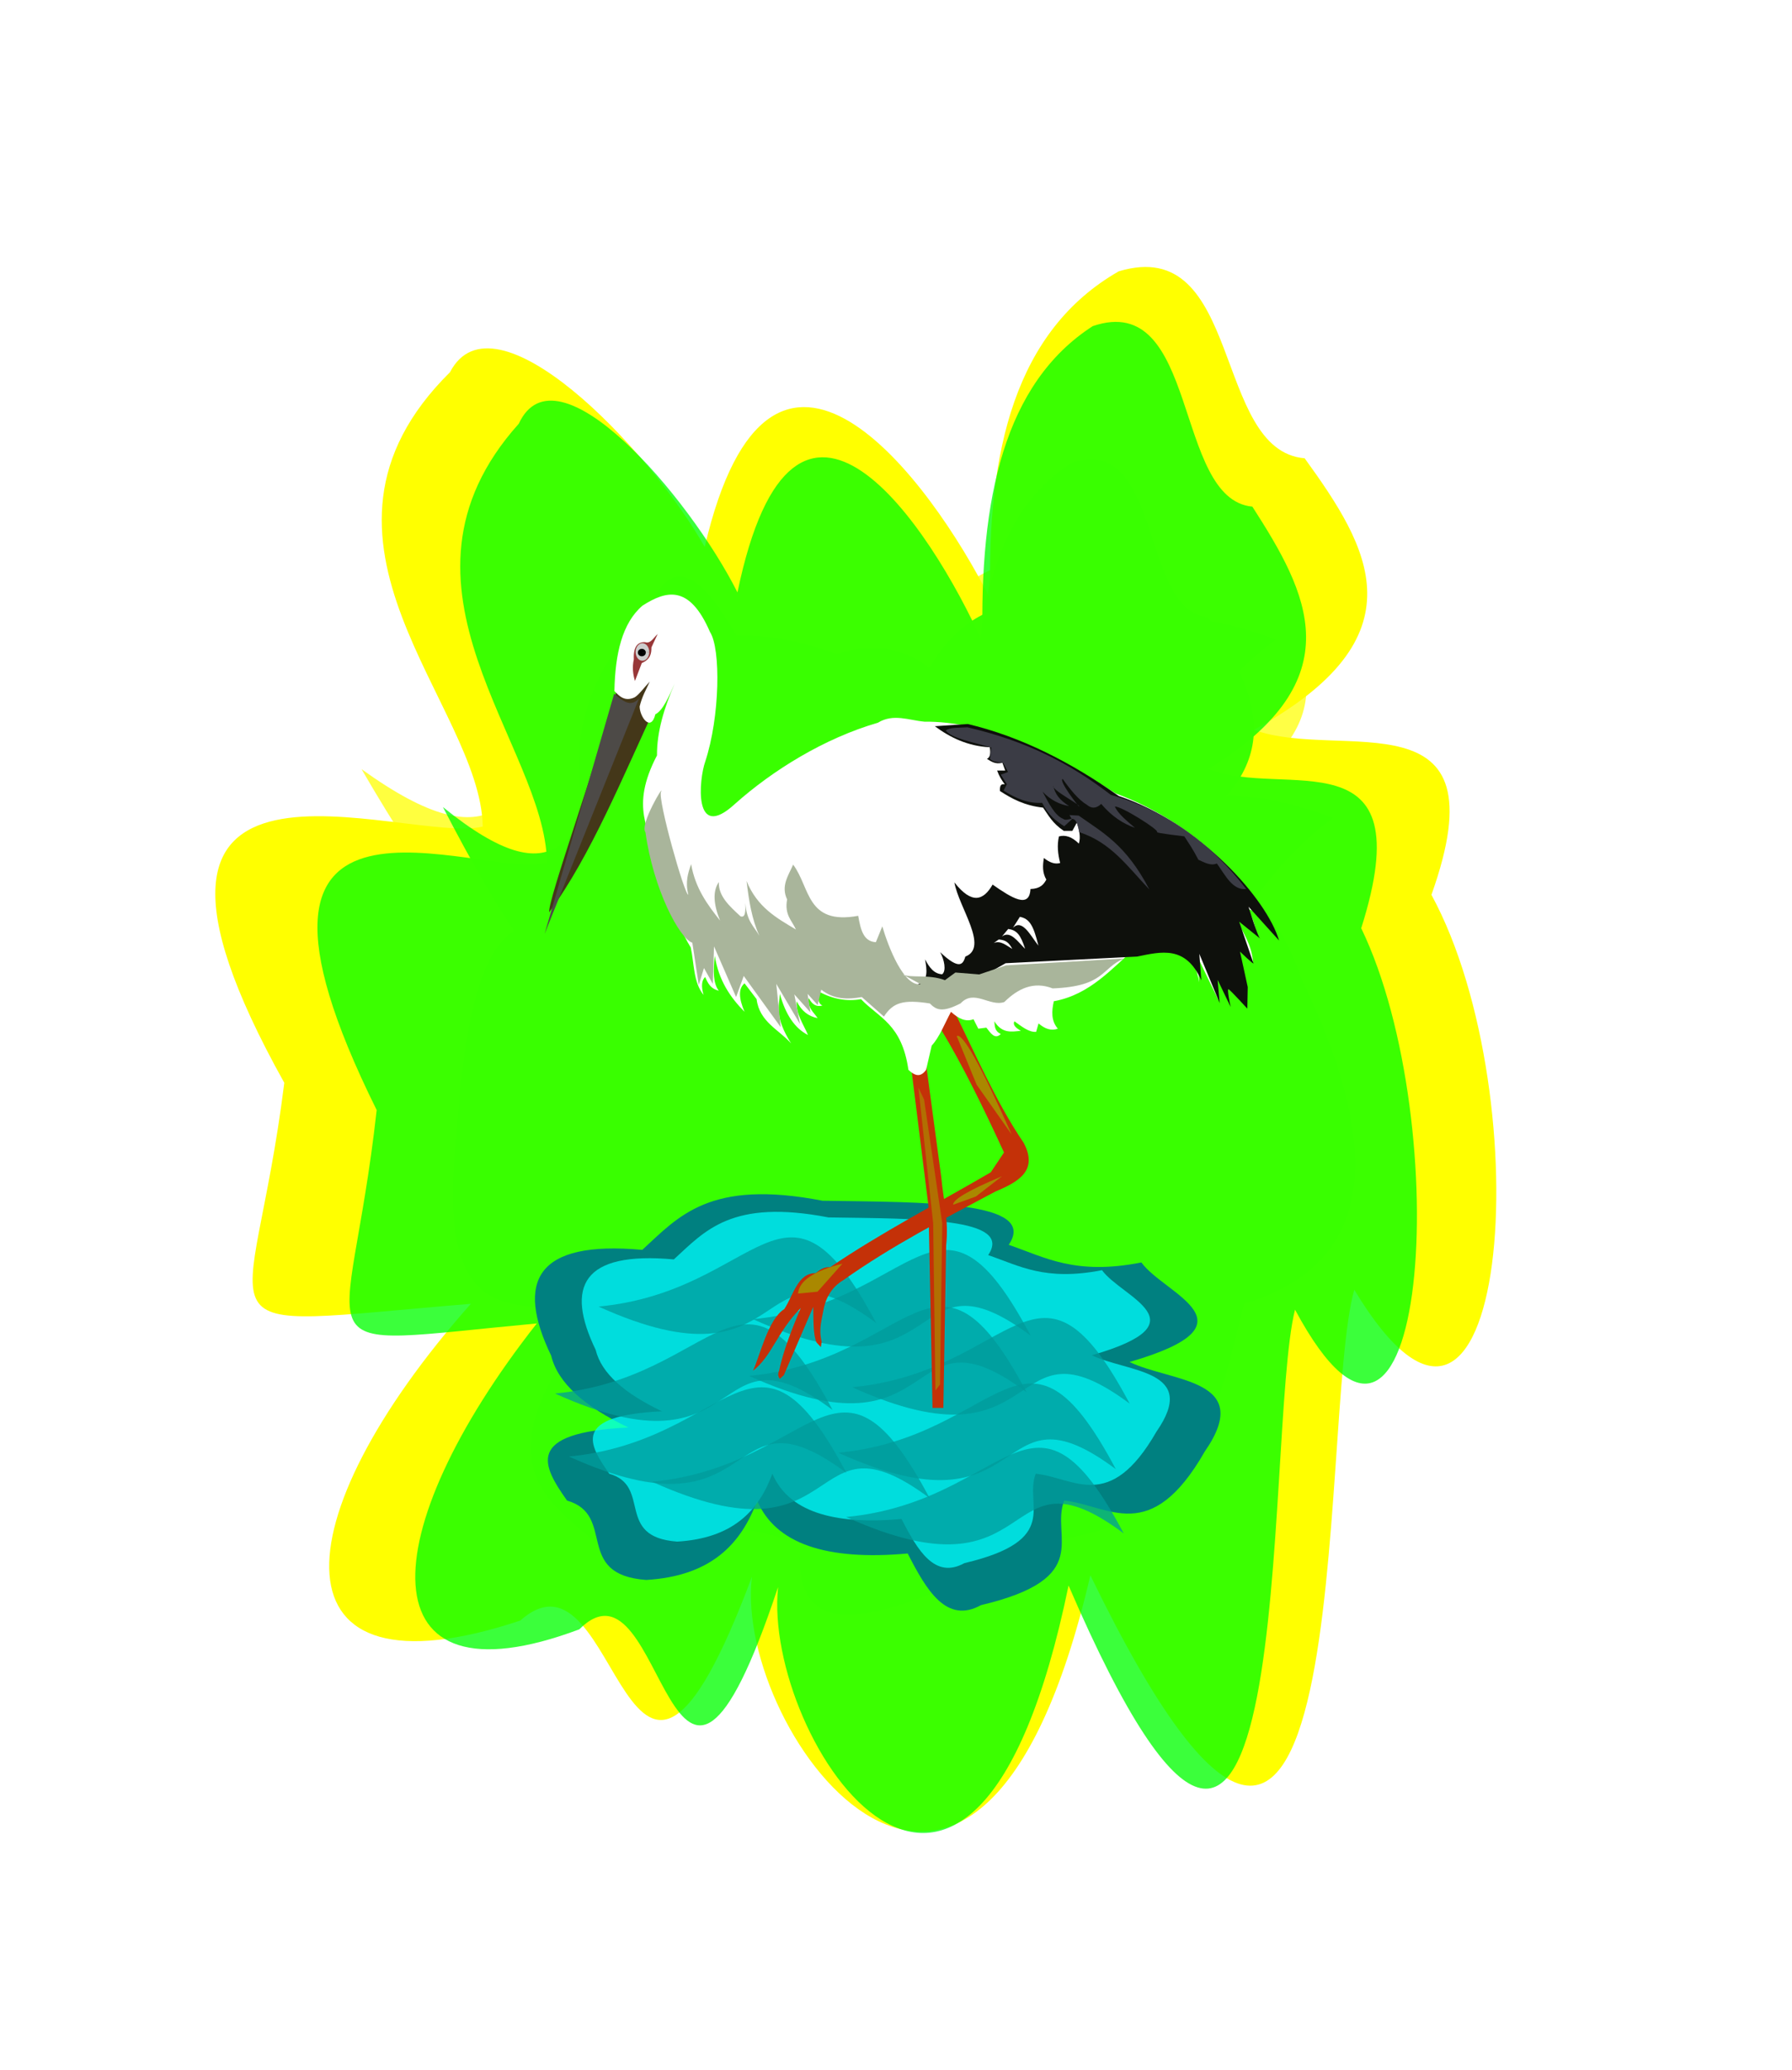 <svg xmlns="http://www.w3.org/2000/svg" viewBox="0 0 1036.6 1197"><defs><filter id="n" height="1.903" width="1.578" color-interpolation-filters="sRGB" y="-.451" x="-.289"><feGaussianBlur stdDeviation="4.298"/></filter><filter id="i" color-interpolation-filters="sRGB"><feGaussianBlur stdDeviation="4.822"/></filter><filter id="j" height="1.202" width="1.292" color-interpolation-filters="sRGB" y="-.101" x="-.146"><feGaussianBlur stdDeviation="1.895"/></filter><filter id="k" color-interpolation-filters="sRGB"><feGaussianBlur stdDeviation="2.642"/></filter><filter id="m" color-interpolation-filters="sRGB"><feGaussianBlur stdDeviation="5.292"/></filter><filter id="l" color-interpolation-filters="sRGB"><feGaussianBlur stdDeviation="7.276"/></filter><filter id="g" color-interpolation-filters="sRGB"><feGaussianBlur stdDeviation="1.372"/></filter><filter id="f" color-interpolation-filters="sRGB"><feGaussianBlur stdDeviation="2.611"/></filter><filter id="h" color-interpolation-filters="sRGB"><feGaussianBlur stdDeviation="1.431"/></filter><filter id="o" height="1.073" width="1.7" color-interpolation-filters="sRGB" y="-.036" x="-.35"><feGaussianBlur stdDeviation="4.378"/></filter><filter id="p" height="1.636" width="1.586" color-interpolation-filters="sRGB" y="-.318" x="-.293"><feGaussianBlur stdDeviation="4.418"/></filter><filter id="q" height="1.171" width="1.339" color-interpolation-filters="sRGB" y="-.085" x="-.169"><feGaussianBlur stdDeviation="7.663"/></filter><filter id="b" color-interpolation-filters="sRGB"><feGaussianBlur stdDeviation="14.427"/></filter><filter id="c" height="1.391" width="1.373" color-interpolation-filters="sRGB" y="-.196" x="-.187"><feGaussianBlur stdDeviation="76.949"/></filter><filter id="d" height="1.506" width="1.277" color-interpolation-filters="sRGB" y="-.253" x="-.139"><feGaussianBlur stdDeviation="23.112"/></filter><filter id="a" height="1.246" width="1.256" color-interpolation-filters="sRGB" y="-.123" x="-.128"><feGaussianBlur stdDeviation="56.383"/></filter><filter id="e" color-interpolation-filters="sRGB"><feGaussianBlur stdDeviation="37.566"/></filter></defs><g transform="matrix(-.663 .297 -.177 -.789 1824.668 406.73)" filter="url(#a)" fill="#ff0" fill-rule="evenodd"><path d="M1400 386.65c-51.4-168.16 54.7-455.92 131.4-240 52.6-75.779 144.6-563.64 260-111.43 176.1-290.09 311.6.384 268.6 100 161.8-189 95.4 69.66 191.4 40 214.2 19.24 173.1 138.94-17.1 225.71 233.1 70.39 181.3 37.75 108.6 202.86 99.9 314.4-138.3 121.82-202.9 111.43-20.1 81.9 109.8 251.13-54.8 312.38-49.7 43.1-143.6-108.4-170.9-192.38-103 169.18-190.8-22.44-217.2-120-23.4 100.35-67.7 171.4-160 180-105.2-12.04-42.4-147.35-114.2-180-35.2-78.51-62.9-154.38 88.5-165.71-62.7-46.97-205.5-48.46-111.4-162.86z" filter="url(#b)"/><path d="M1400 386.65c-51.4-168.16-22.7-262.11 131.4-240 52.6-75.779 96.8-161.08 260-111.43 148.9 3.664 311.6.384 268.6 100 52.6 28.28 95.4 69.66 191.4 40 33.5 72.79 173.1 138.94-17.1 225.71 60.5 45.9 181.3 37.75 108.6 202.86-78.9 216.69-138.3 121.82-202.9 111.43-20.1 81.9 44.6 175.89-120 237.14-49.7 43.15-78.4-33.16-105.7-117.14-117.8 16.72-190.8-22.44-217.2-120-23.4 100.35-67.7 171.4-160 180-105.2-12.04-42.4-147.35-114.2-180-35.2-78.51-62.9-154.38 88.5-165.71-62.7-46.97-101.9-100.66-111.4-162.86z" transform="matrix(.858 0 0 .855 263.46 42.97)" filter="url(#c)" fill-opacity=".727"/><path d="M1468.4 275.3c285.6 203.18 218.3-175.92 400.4 37.21-132.9-393.82-164.4-72.43-400.4-37.21z" filter="url(#d)" fill-opacity=".753"/><path d="M1691.2 303.87c285.6 203.18 218.3-175.92 400.4 37.21-132.9-393.81-164.4-72.43-400.4-37.21z" filter="url(#d)" fill-opacity=".753"/><path d="M1405.5 472.45c285.6 203.18 218.3-175.92 400.4 37.2-132.9-393.81-164.4-72.42-400.4-37.2z" filter="url(#d)" fill-opacity=".753"/><path d="M1685.5 432.45c285.6 203.18 218.3-175.92 400.4 37.2-132.9-393.81-164.4-72.42-400.4-37.2z" filter="url(#d)" fill-opacity=".753"/><path d="M1834.1 458.16c285.6 203.18 218.3-175.92 400.4 37.21-132.9-393.82-164.4-72.43-400.4-37.21zM1425.5 615.3c285.6 203.18 218.3-175.92 400.4 37.21-132.9-393.82-164.4-72.43-400.4-37.21z" filter="url(#d)" fill-opacity=".753"/><path d="M1545.5 672.45c285.6 203.18 218.3-175.92 400.4 37.2-132.9-393.81-164.4-72.42-400.4-37.2z" filter="url(#d)" fill-opacity=".753"/><path d="M1814.1 606.73c285.6 203.18 218.3-175.92 400.4 37.21-132.9-393.82-164.4-72.43-400.4-37.21z" filter="url(#d)" fill-opacity=".753"/><path d="M1825.5 752.45c285.6 203.18 218.3-175.92 400.4 37.2-132.9-393.81-164.4-72.42-400.4-37.2z" filter="url(#d)" fill-opacity=".753"/></g><g transform="matrix(-.569 .287 -.152 -.762 1642.779 429.606)" opacity=".776" filter="url(#e)" fill-opacity=".988" fill="#0f0" fill-rule="evenodd"><path d="M1400 386.65c-51.4-168.16 54.7-455.92 131.4-240 52.6-75.779 144.6-563.64 260-111.43 176.1-290.09 311.6.384 268.6 100 161.8-189 95.4 69.66 191.4 40 214.2 19.24 173.1 138.94-17.1 225.71 233.1 70.39 181.3 37.75 108.6 202.86 99.9 314.4-138.3 121.82-202.9 111.43-20.1 81.9 109.8 251.13-54.8 312.38-49.7 43.1-143.6-108.4-170.9-192.38-103 169.18-190.8-22.44-217.2-120-23.4 100.35-67.7 171.4-160 180-105.2-12.04-42.4-147.35-114.2-180-35.2-78.51-62.9-154.38 88.5-165.71-62.7-46.97-205.5-48.46-111.4-162.86z" filter="url(#b)"/><path d="M1400 386.65c-51.4-168.16-22.7-262.11 131.4-240 52.6-75.779 96.8-161.08 260-111.43 148.9 3.664 311.6.384 268.6 100 52.6 28.28 95.4 69.66 191.4 40 33.5 72.79 173.1 138.94-17.1 225.71 60.5 45.9 181.3 37.75 108.6 202.86-78.9 216.69-138.3 121.82-202.9 111.43-20.1 81.9 44.6 175.89-120 237.14-49.7 43.15-78.4-33.16-105.7-117.14-117.8 16.72-190.8-22.44-217.2-120-23.4 100.35-67.7 171.4-160 180-105.2-12.04-42.4-147.35-114.2-180-35.2-78.51-62.9-154.38 88.5-165.71-62.7-46.97-101.9-100.66-111.4-162.86z" transform="matrix(.858 0 0 .855 263.46 42.97)" filter="url(#c)"/><path d="M1468.4 275.3c285.6 203.18 218.3-175.92 400.4 37.21-132.9-393.82-164.4-72.43-400.4-37.21z" filter="url(#d)"/><path d="M1691.2 303.87c285.6 203.18 218.3-175.92 400.4 37.21-132.9-393.81-164.4-72.43-400.4-37.21z" filter="url(#d)"/><path d="M1405.5 472.45c285.6 203.18 218.3-175.92 400.4 37.2-132.9-393.81-164.4-72.42-400.4-37.2z" filter="url(#d)"/><path d="M1685.5 432.45c285.6 203.18 218.3-175.92 400.4 37.2-132.9-393.81-164.4-72.42-400.4-37.2z" filter="url(#d)"/><path d="M1834.1 458.16c285.6 203.18 218.3-175.92 400.4 37.21-132.9-393.82-164.4-72.43-400.4-37.21zM1425.5 615.3c285.6 203.18 218.3-175.92 400.4 37.21-132.9-393.82-164.4-72.43-400.4-37.21z" filter="url(#d)"/><path d="M1545.5 672.45c285.6 203.18 218.3-175.92 400.4 37.2-132.9-393.81-164.4-72.42-400.4-37.2z" filter="url(#d)"/><path d="M1814.1 606.73c285.6 203.18 218.3-175.92 400.4 37.21-132.9-393.82-164.4-72.43-400.4-37.21z" filter="url(#d)"/><path d="M1825.5 752.45c285.6 203.18 218.3-175.92 400.4 37.2-132.9-393.81-164.4-72.42-400.4-37.2z" filter="url(#d)"/></g><g fill-rule="evenodd"><path d="M1400 386.65c-51.4-168.16-22.7-262.11 131.4-240 52.6-75.779 96.8-161.08 260-111.43 148.9 3.664 311.6.384 268.6 100 52.6 28.28 95.4 69.66 191.4 40 33.5 72.79 173.1 138.94-17.1 225.71 60.5 45.9 181.3 37.75 108.6 202.86-78.9 216.69-138.3 121.82-202.9 111.43-20.1 81.9 44.6 175.89-120 237.14-49.7 43.15-78.4-33.16-105.7-117.14-117.8 16.72-190.8-22.44-217.2-120-23.4 100.35-67.7 171.4-160 180-105.2-12.04-42.4-147.35-114.2-180-35.2-78.51-62.9-154.38 88.5-165.71-62.7-46.97-101.9-100.66-111.4-162.86z" filter="url(#b)" fill="teal" transform="matrix(.401 0 0 .255 -242.564 685.389)"/><path d="M1400 386.65c-51.4-168.16-22.7-262.11 131.4-240 52.6-75.779 96.8-161.08 260-111.43 148.9 3.664 311.6.384 268.6 100 52.6 28.28 95.4 69.66 191.4 40 33.5 72.79 173.1 138.94-17.1 225.71 60.5 45.9 181.3 37.75 108.6 202.86-78.9 216.69-138.3 121.82-202.9 111.43-20.1 81.9 44.6 175.89-120 237.14-49.7 43.15-78.4-33.16-105.7-117.14-117.8 16.72-190.8-22.44-217.2-120-23.4 100.35-67.7 171.4-160 180-105.2-12.04-42.4-147.35-114.2-180-35.2-78.51-62.9-154.38 88.5-165.71-62.7-46.97-101.9-100.66-111.4-162.86z" transform="matrix(.344 0 0 .218 -137.026 696.34)" filter="url(#c)" fill="#0ff" fill-opacity=".727"/><path d="M1468.4 275.3c285.6 203.18 218.3-175.92 400.4 37.21-132.9-393.82-164.4-72.43-400.4-37.21z" filter="url(#d)" fill="#009b9b" fill-opacity=".753" transform="matrix(.401 0 0 .255 -242.564 685.389)"/><path d="M1691.2 303.87c285.6 203.18 218.3-175.92 400.4 37.21-132.9-393.81-164.4-72.43-400.4-37.21z" filter="url(#d)" fill="#009b9b" fill-opacity=".753" transform="matrix(.401 0 0 .255 -242.564 685.389)"/><path d="M1405.5 472.45c285.6 203.18 218.3-175.92 400.4 37.2-132.9-393.81-164.4-72.42-400.4-37.2z" filter="url(#d)" fill="#009b9b" fill-opacity=".753" transform="matrix(.401 0 0 .255 -242.564 685.389)"/><path d="M1685.5 432.45c285.6 203.18 218.3-175.92 400.4 37.2-132.9-393.81-164.4-72.42-400.4-37.2z" filter="url(#d)" fill="#009b9b" fill-opacity=".753" transform="matrix(.401 0 0 .255 -242.564 685.389)"/><path d="M1834.1 458.16c285.6 203.18 218.3-175.92 400.4 37.21-132.9-393.82-164.4-72.43-400.4-37.21zM1425.5 615.3c285.6 203.18 218.3-175.92 400.4 37.21-132.9-393.82-164.4-72.43-400.4-37.21z" filter="url(#d)" fill="#009b9b" fill-opacity=".753" transform="matrix(.401 0 0 .255 -242.564 685.389)"/><path d="M1545.5 672.45c285.6 203.18 218.3-175.92 400.4 37.2-132.9-393.81-164.4-72.42-400.4-37.2z" filter="url(#d)" fill="#009b9b" fill-opacity=".753" transform="matrix(.401 0 0 .255 -242.564 685.389)"/><path d="M1814.1 606.73c285.6 203.18 218.3-175.92 400.4 37.21-132.9-393.82-164.4-72.43-400.4-37.21z" filter="url(#d)" fill="#009b9b" fill-opacity=".753" transform="matrix(.401 0 0 .255 -242.564 685.389)"/><path d="M1825.5 752.45c285.6 203.18 218.3-175.92 400.4 37.2-132.9-393.81-164.4-72.42-400.4-37.2z" filter="url(#d)" fill="#009b9b" fill-opacity=".753" transform="matrix(.401 0 0 .255 -242.564 685.389)"/></g><path d="M453.56 538.19c28.18 34.93 54.29 75.06 79.8 116.68l-16.67 18.68c-67.53 29.52-136.88 56.31-202.03 89.4-6.88-.6-12.63 2.17-18.18 5.56-22.51-.18-27.87 20.59-39.4 33.84-20.55 9.47-30.66 44.38-39.39 58.08 23.98-13.79 30.47-36.87 60.1-59.09-11.84 20.8-22.12 40.97-27.27 59.09-1.89 3.27-1.14 5.66 1.01 7.58l5.05-3.54 36.87-64.14c.37 12.41-.17 26.03 4.04 33.33l5.56 4.55 1.01-5.05c-4.07-12.24.29-21.1 2.52-30.81 3.58-13.76 13.72-22.48 24.75-27.27 60.89-32.37 126.14-57.47 190.92-83.34 29.06-9.15 54.46-19.61 35.86-45.96-35.83-39.46-62.21-86.48-91.92-130.82l-12.63 23.23z" transform="matrix(.46 0 0 .614 335.43 264.388)" filter="url(#f)" fill-rule="evenodd" fill="#c43108"/><path d="M416.18 575.07l22.23 132.83 5.05 188.9h13.63l3.54-152.53c3.45-23.24-3.53-42.3-6.06-63.14l-19.19-106.57-19.2.51z" transform="matrix(.46 0 0 .617 335.43 260.868)" filter="url(#g)" fill-rule="evenodd" fill="#c43108"/><path d="M50 199.51C22.619 282.6-40.956 424.68-38.571 435.93c52.692-57.71 93.344-139.5 137.14-215-24.93 14.16-13.54-15.52-.712-31.42-11.347 6.39-22.618 22.7-47.857 10z" transform="matrix(.46 0 0 .569 335.43 279.503)" filter="url(#h)" fill-rule="evenodd" fill="#443719"/><path d="M87.883 200.8c-6.479 5.22-14.405 13.33-19.193 15.16-12.107 4.13-18.733-.88-25.253-6.07.905-35.64 9.761-65.17 35.355-81.82 29.708-14.41 58.908-20.52 84.848 25.26 13.79 16.12 12.56 81.31-6.06 124.25-7.56 16.1-15.75 77.62 37.38 40.4 47.58-32.32 112.49-62.93 179.81-77.78 19.53-9.11 39.06-2.31 58.59-1.01 74.4-.47 155.08 27.08 240.41 68.69 106.09 29.67 179.69 93.85 202.03 136.37-13.19-13.35-25.92-25.06-35.35-25.25 7.77 11.13 8.74 17.72 11.11 25.25-6.38-7.76-16.13-12.15-26.27-16.16 8.76 12.96 19.64 24.86 21.22 41.41-5.46-6.52-11.83-10.3-19.2-11.11l10.11 30.31-4.04 16.16-23.24-13.13 7.07 17.17-17.17-28.28 3.03 25.25-26.26-41.42 2.02 24.25c-6.27-27.54-24.02-32.11-43.44-33.34-10.23-4-22.25-2.61-34.34-1.01-31.84 20.7-58.95 46.11-105.06 52.53-2.77 9.5-3.5 18.65 5.05 26.26-8.08 2.27-16.16.31-24.24-5.05l-3.03 8.08c-9.09.58-18.19-5.19-27.28-10.1-2.37 3.03.95 6.06 8.08 9.09-11.67.88-23.5 2.92-33.33-9.09.47 4.6.24 9.37 8.08 12.12-7.35 5.73-12.67-.75-18.18-6.06l-10.1 1.01-6.07-9.09c-9.42 2.94-18.85-.5-28.28-7.07-7.89 11.17-14.65 24.57-24.24 32.33-2.36 7.74-4.72 15.49-7.07 23.23-7.41 7.97-14.82 5.24-22.23 0-8.34-44.16-37.26-49.75-59.6-67.68-17.51 2.34-35.02.11-52.52-7.07-1.16 5.63-2.25 11.22 4.04 13.13-7.78 1.74-13.21-1.21-17.18-7.07-2.02 9.26 6.12 13.44 11.12 19.19-11.53-1.7-20.46-6.84-26.27-16.16-1.14 12.24 8.35 21.82 14.14 32.32-16.58-6.41-28.3-19.64-35.35-39.39-1.1 12.43-6.57 22.32 14.14 47.48-15.49-13.42-39.79-20.55-43.44-42.43l-15.15-15.15c-8.12 5.03-7.11 14.63 0 27.27-18.01-13.88-32.62-30.19-37.37-53.54-2.34 14.33-2.1 26.6 5.05 33.34-10.67-1.91-13.95-7.51-17.18-13.13-4.26 3.03-5.37 8.43-2.02 17.17-13-12.11-11.66-29.95-16.16-45.46-21.13-26.61-31.39-55.41-43.436-83.84-7.405-29.46-33.689-49.49 1.011-100.01-.178-22.89 9.125-45.79 22.225-68.69-7.49 12.76-14.91 25.81-24.246 29.3-5.698 17.33-19.669 2.64-19.784-7.49 3.182-9.95 7.834-15.57 12.713-23.83z" filter="url(#i)" fill-rule="evenodd" fill="#fff" transform="matrix(.46 0 0 .604 335.43 272.87)"/><path d="M69.286 200.22l8.571-17.14c11.303-3.79 12.056-9.34 12.143-15l7.857-12.86c-5.003 3.32-8.991 9.69-15.714 7.86-9.314-.4-15.001 4.06-14.286 16.43-2.183 7.43-1.136 14.22 1.429 20.71z" filter="url(#j)" fill-rule="evenodd" fill="#983738" transform="matrix(.46 0 0 .604 335.43 272.87)"/><path d="M375.56 377.041c0 2.799-1.768 5.067-3.948 5.067s-3.947-2.268-3.947-5.067 1.767-5.067 3.947-5.067c2.153 0 3.909 2.215 3.947 4.978l-3.947.09z" fill="#ccc"/><path d="M486.89 244.24l-40.91 2.02c19.26 10.45 40.89 18.13 68.19 19.19 1.25 5.36.58 9.28-3.54 10.61 5.35 2.23 9.99 5.17 19.2 3.54l3.53 7.07h-10.1c2.45 4.95 5.8 9.01 9.6 12.62-3.51-.45-6.54-.12-6.07 6.06 14.78 7.1 30.78 13.38 53.54 15.16 6.8 7.07 11.36 14.14 25.76 21.21h10.61l5.55-7.58c2.7 6.4 5.12 12.8 2.53 19.2-8.98-6.55-17.12-8.09-24.75-6.57-2.53 8.08-1.32 16.16 1.52 24.24-6.74 1.46-13.47-.62-20.21-4.54-1.47 6.56-2.14 13.13 3.03 19.7-3.22 4.29-7.2 8.26-19.69 8.58-1.19 18.24-23.3 8.15-46.98-4.04-11.21 14.31-25.53 18.54-47.47-2.02 5.49 22.95 43.24 59.26 13.63 67.68-2.87 7.17-7.27 12.61-31.31-4.04 5.12 6.74 8.01 17.01 2.52 20.2-10.37-.42-16.16-6.56-21.21-13.63 2.3 9.79 4.41 19.51-9.09 22.73l36.87 1.51 10.1-8.59 35.36-1.01 26.77-11.11 163.14-6.06c29.94-4.46 60.33-10.47 79.8 21.72l-2.53-24.24 25.26 44.95-2.53-21.21 16.16 24.74s-5.05-17.17-2.52-16.16c2.52 1.01 23.23 17.68 23.23 17.68l.51-19.7-9.6-32.32s17.68 12.62 16.67 10.6-17.68-37.88-17.68-37.88 28.79 17.17 25.76 15.15-14.14-28.78-14.14-28.78l37.88 30.8c-14.93-37.61-98.34-106.99-199-131.82-58.77-30.52-120.55-53.97-187.39-65.66z" transform="matrix(.466 0 0 .634 332.938 263.842)" filter="url(#k)" fill-rule="evenodd" fill="#0e100c"/><path d="M82.501 345.15c-7.615-7.61 24.439-47.54 19.529-38.79-4.266 7.59 29.72 99.07 34.34 98.49-4.06-12.38-.29-20.85 3.54-29.29 5.25 23.17 20.54 38.8 36.36 54.04-8.22-15.5-9.45-28.09-1.51-36.87-.69 13.61 13.55 23.15 27.27 32.83 6.27 1.74 6.41-5.1 6.06-12.62 1.77 17.66 11 22.24 17.68 31.31-9.54-15.85-13.26-34.02-16.16-52.53 13.56 25.32 38.09 35.54 62.12 46.47-5.03-8.65-14.66-14.01-11.11-28.79-8.05-13.03 1.61-22.85 7.58-33.33 21.59 21.76 16.36 58.09 81.82 48.99 2.9 12.47 6.14 24.64 22.22 25.25l8.08-15.15c7.82 20.23 27.13 57.85 48.23 55.37l-22.7-9.41c10.52 3.9 32.39-.42 53.26 5.56l13.14-7.33 29.97 1.84 33.67-8.67 148.5-6.57c-29.24 9.19-23.51 26.61-89.83 28.62-23.91-7.08-43.55.07-60.78 13.03-18.24 4.83-38.03-12.64-54.97 1.3-23.43 9.12-30.6 6.27-38.72.07-34.06-4.04-46.33-.73-57.75 12.56l-27.78-18.69c-17.53 2.37-34.81 2.56-51.01-7.07l-4.54 14.65-12.63-10.61 3.53 17.68-20.2-17.18 7.07 28.29-29.8-38.39 5.56 41.42-46.47-48.99-9.6 20.2-27.77-48.49-1.52 35.86-11.11-15.15-6.57 16.16-8.08-40.4c-16.09-3.88-49.101-51.34-58.919-105.67z" filter="url(#l)" fill-rule="evenodd" fill="#a9b59b" transform="matrix(.46 0 0 .604 335.43 272.87)"/><path d="M627.81 345.76c40.12 9.89 60.2 32.12 88.39 54.55-29.63-43-59.26-54.29-88.9-70.21l-11.61-.5 3.03 4.04-9.6 6.56c-10.27-4.87-20.16-10.69-27.78-22.22-17.72.8-33.44-4.38-48.48-11.62l4.04-6.06-7.58-9.09 9.09-2.52-6.06-8.59c-5.91-.99-13.2-.61-16.67-4.04l1.52-10.61c-21.74-4.93-50.21-8.74-57.08-16.16 4.19-2.97 16.79-2.58 27.28-3.03 73.73 12.99 127.95 33.84 180.31 64.15 73.36 15.73 127.69 47.91 170.21 89.39-17.07 1.49-26.18-12.96-36.87-24.24-7.74 2.54-15.49-.91-23.23-3.54-7.99-11.59-12.13-15.49-17.68-22.22 0 0-8.71-.76-17.36-1.63-9.05-.92-18.05-1.96-16.99-2.41 3.8-1.59-45.42-25-53.03-24.24 3.9 6.73 14.84 13.47 25.26 20.2-14.76-3.88-29.02-10.78-42.43-22.73-6.62 4.71-12.4 4.37-17.68 1.01-11.09-4.98-21.05-14.44-30.81-24.75-5.33 1.78 20.38 26.61 20.71 26.27 1.83-1.91-34.76-15.64-32.33-19.7 1.65 7.8 8.64 14.08 19.7 19.19-11.72-1.48-22.95-5.43-33.33-13.64 7.79 10.98 15.36 22.61 25.76 25.76 6.74 4.14 16.02-8.21 20.2 12.63z" transform="matrix(.46 0 0 .609 335.43 270.629)" filter="url(#m)" fill-rule="evenodd" fill="#40414d" fill-opacity=".89"/><path d="M373.58 377.368c0 1.191-1.03 2.157-2.302 2.157s-2.302-.966-2.302-2.157 1.03-2.156 2.302-2.156c1.256 0 2.28.943 2.302 2.119l-2.302.037z"/><path d="M274.29 792.36c.79-9.47 12.07-17.19 35.71-22.85l-20 21.42-15.71 1.43z" transform="matrix(.718 0 0 .755 264.7 149.824)" filter="url(#n)" fill-rule="evenodd" fill="#a80"/><path d="M425.71 589.51l18.58 130 2.85 160 5.72-5.72 2.85-154.28-22.85-118.58-7.15-11.42z" filter="url(#o)" fill-rule="evenodd" fill="#b16f02" transform="matrix(.46 0 0 .604 335.43 272.87)"/><path d="M274.29 792.36c.79-9.47 12.07-17.19 35.71-22.85l-20 21.42-15.71 1.43z" transform="matrix(.844 -.276 .083 .289 254.072 543.409)" filter="url(#n)" fill-rule="evenodd" fill="#a80"/><path d="M274.29 792.36c.79-9.47 12.07-17.19 35.71-22.85l-20 21.42-15.71 1.43z" transform="matrix(.708 1.824 -.284 .361 584.255 -187.201)" filter="url(#n)" fill-rule="evenodd" fill="#a80"/><path d="M544.05 446.16l9.81-12.61c13.61 2.19 19.28 9.65 26.38 33.34-11.7-12.22-22.95-31.13-36.19-20.73z" transform="matrix(.406 0 0 .5 365.094 313.426)" filter="url(#p)" fill-rule="evenodd" fill="#fff"/><path d="M544.05 446.16l9.81-12.61c13.61 2.19 19.28 9.65 26.38 33.34-11.7-12.22-22.95-31.13-36.19-20.73z" transform="matrix(.37 0 0 .345 378.292 387.627)" filter="url(#p)" fill-rule="evenodd" fill="#fff"/><path d="M544.05 446.16l9.81-12.61c13.61 2.19 19.28 9.65 26.38 33.34-11.7-12.22-22.95-31.13-36.19-20.73z" transform="matrix(.297 0 0 .164 413.242 472.19)" filter="url(#p)" fill-rule="evenodd" fill="#fff"/><path d="M45.714 212.36c9.524 6.58 19.048 12.64 28.572 4.29l-108.57 211.43 79.998-215.72z" transform="matrix(.503 0 0 .644 332.28 264.379)" filter="url(#q)" fill-rule="evenodd" fill="#4d4a47"/></svg>